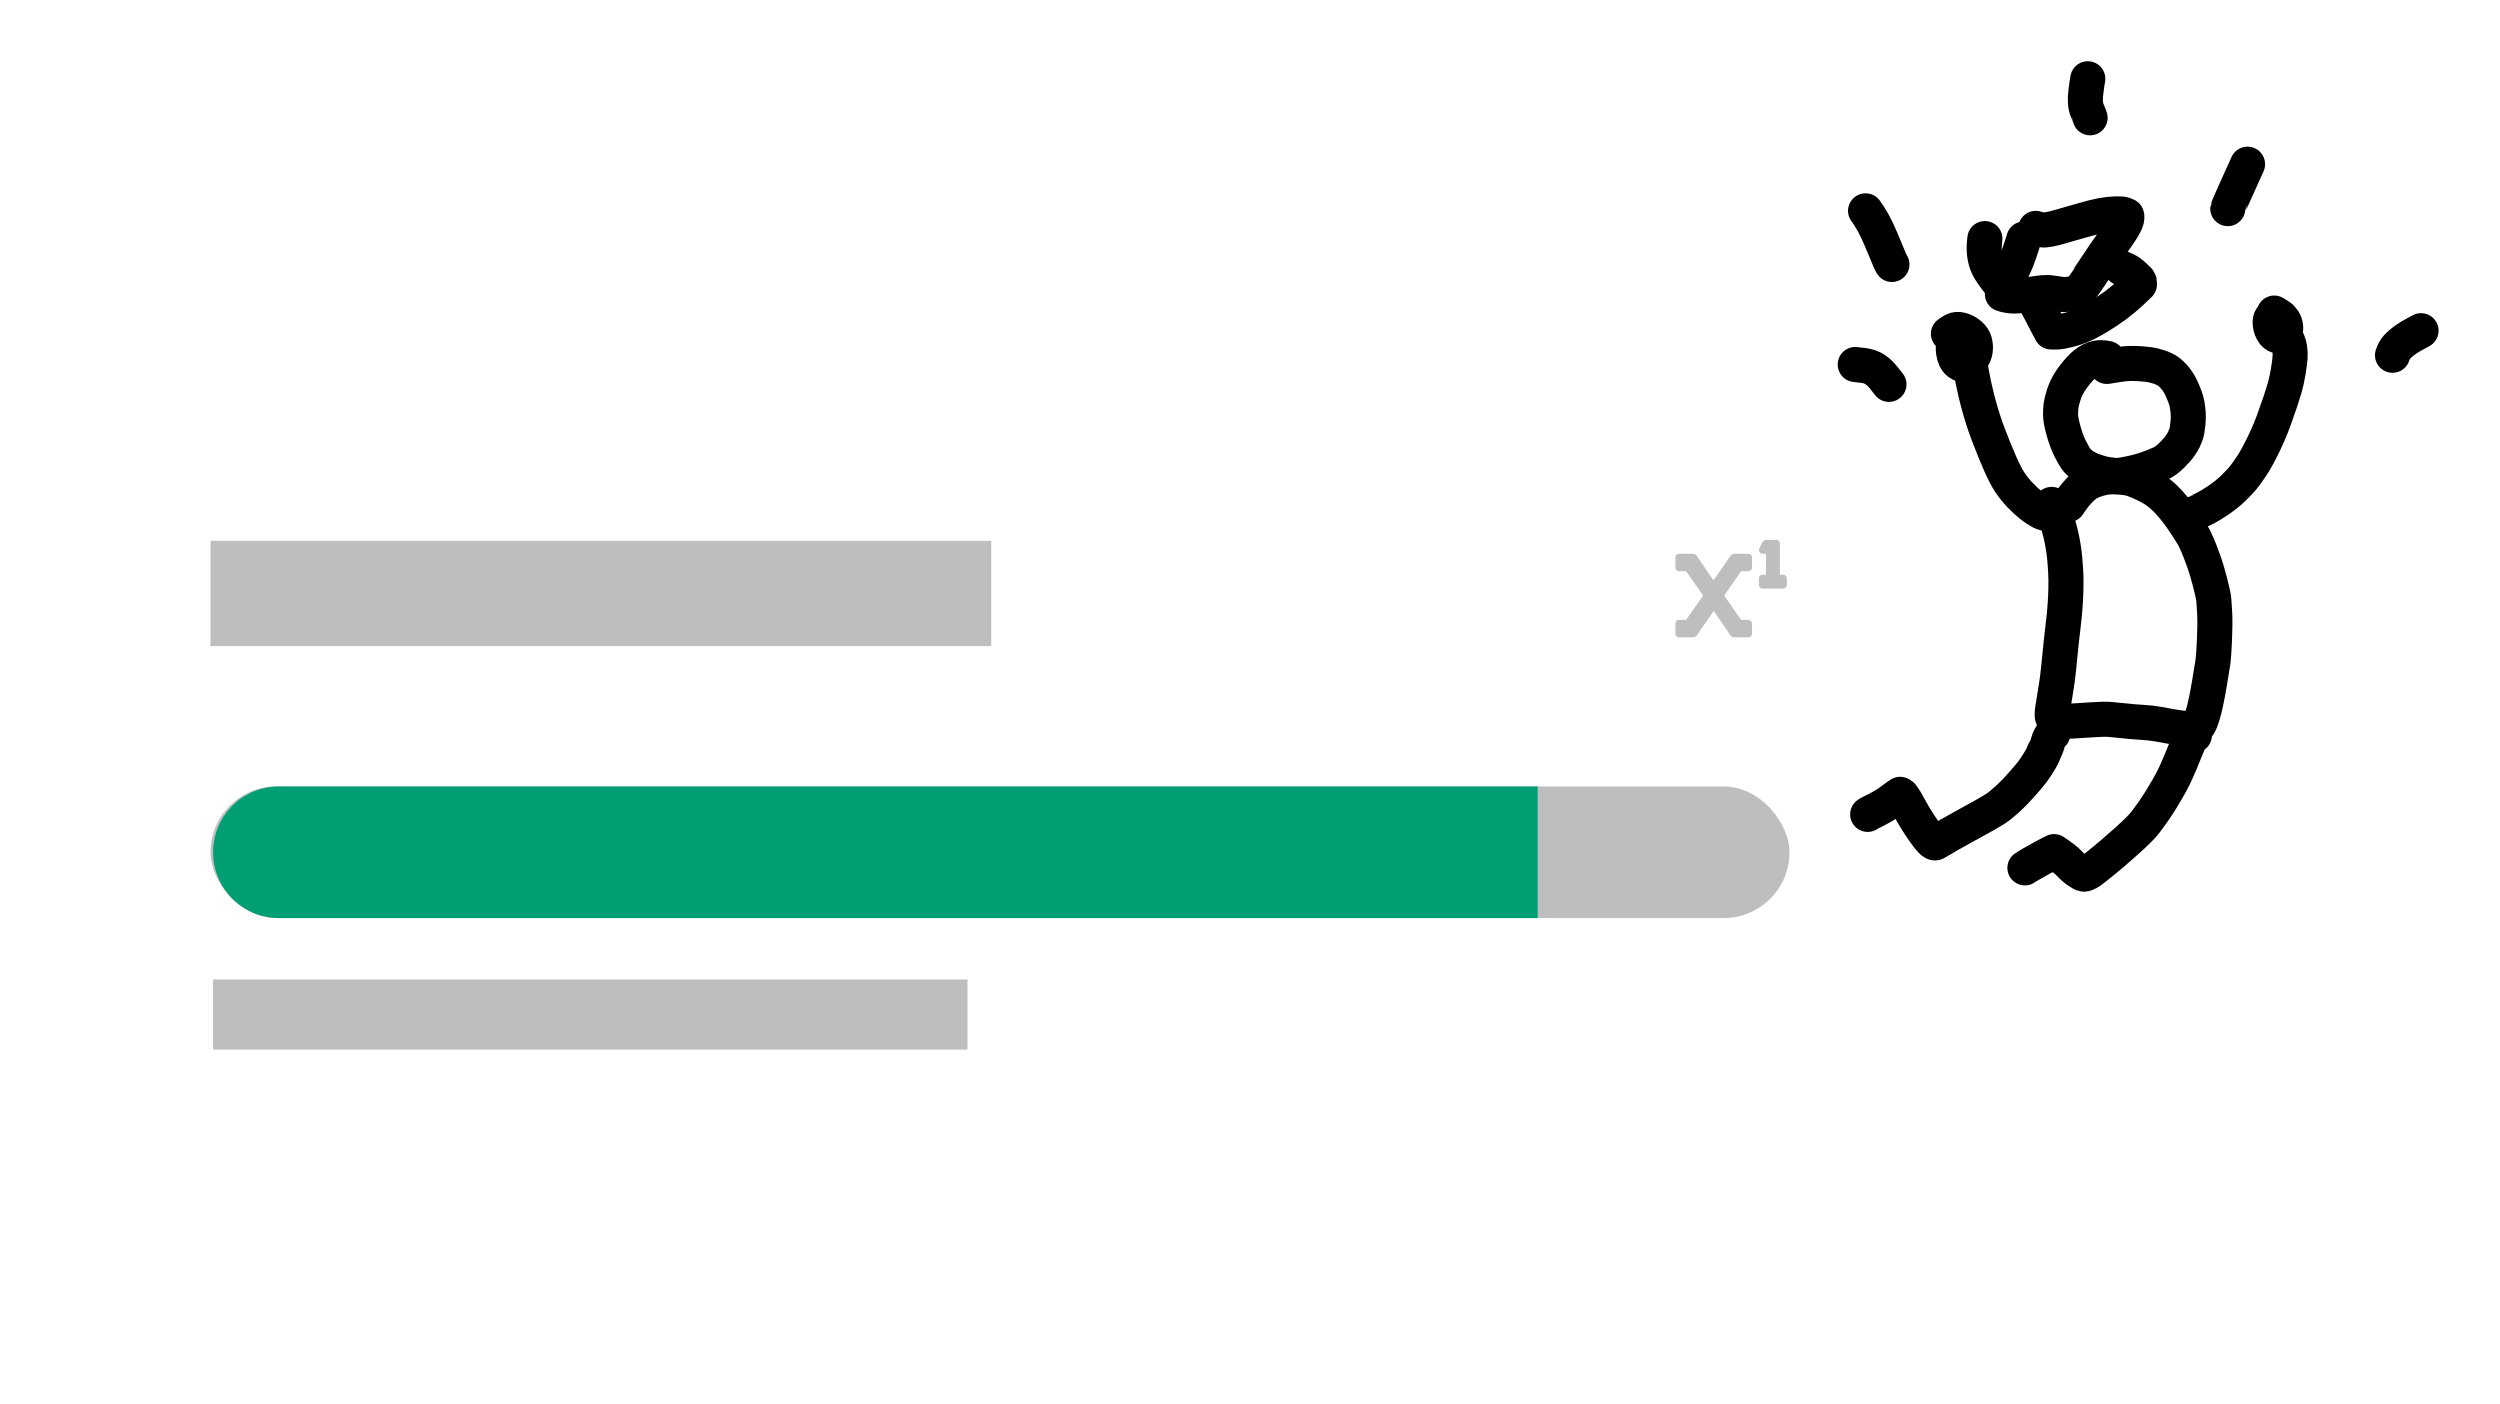 <svg fill="none" height="160" viewBox="0 0 285 160" width="285" xmlns="http://www.w3.org/2000/svg" xmlns:xlink="http://www.w3.org/1999/xlink"><filter id="a" color-interpolation-filters="sRGB" filterUnits="userSpaceOnUse" height="117" width="225" x="2" y="40.656"><feFlood flood-opacity="0" result="BackgroundImageFix"/><feColorMatrix in="SourceAlpha" result="hardAlpha" type="matrix" values="0 0 0 0 0 0 0 0 0 0 0 0 0 0 0 0 0 0 127 0"/><feOffset dy="4"/><feGaussianBlur stdDeviation="3"/><feColorMatrix type="matrix" values="0 0 0 0 0 0 0 0 0 0 0 0 0 0 0 0 0 0 0.1 0"/><feBlend in2="BackgroundImageFix" mode="normal" result="effect1_dropShadow_925_4541"/><feColorMatrix in="SourceAlpha" result="hardAlpha" type="matrix" values="0 0 0 0 0 0 0 0 0 0 0 0 0 0 0 0 0 0 127 0"/><feOffset/><feGaussianBlur stdDeviation="1"/><feColorMatrix type="matrix" values="0 0 0 0 0 0 0 0 0 0 0 0 0 0 0 0 0 0 0.06 0"/><feBlend in2="effect1_dropShadow_925_4541" mode="normal" result="effect2_dropShadow_925_4541"/><feBlend in="SourceGraphic" in2="effect2_dropShadow_925_4541" mode="normal" result="shape"/></filter><clipPath id="b"><path d="m0 0h285v160h-285z"/></clipPath><g clip-path="url(#b)"><g filter="url(#a)"><rect fill="#fff" height="105" rx="8" width="213" x="8" y="42.656"/></g><rect fill="#bebebe" height="15" rx="7.5" width="180" x="24" y="89.656"/><path d="m24.293 97.156c0-4.142 3.358-7.5 7.5-7.5h143.5v15.001h-143.5c-4.142 0-7.5-3.358-7.5-7.5z" fill="#009e73"/><path d="m203.303 65.512h-.397v-3.572c0-.198-.198-.397-.397-.397h-1.19c-.149.025-.298.099-.372.223l-.397.794c-.025.05-.025.124-.025.174 0 .223.174.397.397.397h.397v2.381h-.397c-.223 0-.397.198-.397.397v.794c0 .223.174.397.397.397h2.381c.199 0 .397-.174.397-.397v-.794c0-.198-.198-.397-.397-.397zm-3.969-2.381h-1.662-.024c-.1 0-.248.099-.323.174l-1.984 2.853-1.96-2.853c-.074-.074-.223-.149-.322-.174h-1.662c-.223 0-.397.199-.397.397v1.191c0 .223.174.397.397.397h.818l1.935 2.778-1.935 2.778h-.818c-.223 0-.397.199-.397.397v1.191c0 .223.174.397.397.397h1.662c.099 0 .248-.074.322-.149l1.985-2.853 1.959 2.853c.075.074.223.149.347.149h1.662c.199 0 .397-.174.397-.397v-1.191c0-.198-.198-.397-.397-.397h-.843l-1.935-2.778 1.935-2.778h.843c.199 0 .397-.174.397-.397v-1.191c0-.198-.198-.397-.397-.397z" fill="#bebebe"/><path d="m24 61.656h89v12h-89z" fill="#bebebe"/><path d="m24.293 111.656h86v8h-86z" fill="#bebebe"/><g stroke="#000" stroke-linecap="round" stroke-linejoin="round" stroke-width="4"><path d="m233.887 57.502.003.03c.023.132.165.561.424 1.288.259.726.481 1.497.666 2.314.184.817.318 1.676.402 2.576.083.9.129 1.688.137 2.363.007.676-.009 1.382-.047 2.118-.038.736-.085 1.381-.141 1.935s-.106 1.011-.152 1.371c-.045.36-.109.917-.194 1.672-.085.754-.143 1.329-.173 1.727-.03.397-.077.869-.141 1.417-.063.549-.114.974-.153 1.277-.038.303-.119.825-.244 1.566-.124.742-.212 1.287-.263 1.635-.052.348-.073.589-.063.721.009.133.027.225.052.277.025.051.102.155.232.311.119.079.197.13.234.154.038.025.61.007 1.718-.052 1.106-.059 1.992-.115 2.657-.165.664-.051 1.254-.056 1.769-.015.515.04 1.067.094 1.654.163s1.22.121 1.901.159 1.296.106 1.845.205c.55.099 1.008.182 1.374.251.366.069.695.121.988.156.293.035.509.063.648.084.14.022.282.041.428.057.146.015.261.021.345.018.084-.004.191-.019.322-.046.131-.028.269-.117.415-.268.147-.151.292-.439.436-.863.144-.424.249-.779.316-1.063.068-.285.143-.613.225-.985.083-.372.208-1.042.373-2.01.167-.968.291-1.73.373-2.284s.149-1.457.2-2.707c.051-1.25.058-2.234.022-2.951-.036-.717-.069-1.24-.1-1.567-.031-.327-.166-.964-.406-1.911s-.5-1.81-.782-2.588c-.281-.778-.505-1.36-.673-1.746-.168-.386-.296-.663-.387-.833-.089-.169-.376-.631-.86-1.385-.483-.754-.938-1.388-1.364-1.901-.425-.513-.774-.903-1.046-1.17-.272-.266-.584-.531-.936-.794-.351-.263-.825-.538-1.421-.825-.596-.287-1.071-.486-1.427-.599-.356-.112-.824-.189-1.405-.23-.58-.04-1.033-.044-1.357-.013-.324.033-.693.108-1.106.227-.414.119-.787.27-1.119.451-.333.182-.708.497-1.127.945-.418.448-.809.958-1.171 1.53l-.092-.166"/><path d="m240.252 40.862c-.195-.051-.459-.081-.793-.089-.334-.009-.707.089-1.12.292-.412.202-.841.551-1.286 1.046-.445.495-.813.972-1.103 1.433s-.515.941-.675 1.439c-.159.498-.261.897-.306 1.197-.044.299-.066.656-.066 1.069 0 .413.11 1.021.33 1.822s.471 1.482.752 2.042c.281.56.504.956.668 1.188.164.232.418.474.761.727.342.252.782.474 1.32.665.537.191 1.001.318 1.393.381.393.063.723.107.99.131.267.024.795-.043 1.582-.202.787-.158 1.496-.351 2.128-.577.631-.227 1.142-.433 1.533-.618.39-.186.796-.486 1.218-.902.422-.415.736-.774.941-1.075.206-.301.349-.532.428-.694.078-.163.164-.367.256-.613.092-.246.165-.662.22-1.248.055-.587.054-1.1-.002-1.541-.056-.441-.116-.784-.179-1.031-.063-.246-.208-.634-.433-1.165-.226-.53-.481-.976-.767-1.339-.285-.363-.574-.65-.866-.859-.293-.21-.658-.383-1.098-.519-.439-.136-.794-.223-1.065-.26-.271-.037-.611-.07-1.02-.098-.409-.028-.817-.037-1.224-.028-.407.009-.888.06-1.442.152-.553.092-.935.154-1.145.185"/><path d="m234.21 58.523-.121.035c-.015.009-.18.015-.495.017-.316.002-.636-.081-.96-.249-.325-.169-.69-.412-1.094-.732s-.82-.704-1.249-1.154c-.43-.451-.817-.932-1.16-1.444-.344-.513-.728-1.256-1.151-2.23-.424-.973-.856-2.036-1.296-3.187-.44-1.151-.828-2.363-1.165-3.634s-.604-2.491-.803-3.659"/><path d="m249.344 58.741c.012-.001.342-.114.99-.339.647-.224 1.387-.609 2.221-1.154.834-.545 1.517-1.078 2.047-1.597.531-.52.913-.927 1.147-1.221.234-.294.542-.724.924-1.292.381-.567.817-1.353 1.306-2.357.49-1.004.898-1.954 1.223-2.849.326-.895.575-1.604.749-2.128.174-.524.34-1.052.498-1.585.158-.533.294-1.15.408-1.848s.184-1.236.209-1.612c.024-.376.011-.727-.041-1.052-.051-.325-.121-.585-.21-.778-.09-.193-.179-.335-.266-.423-.087-.089-.161-.156-.221-.2-.061-.044-.224-.141-.49-.29"/><path d="m234.011 83.68c-.033.024-.075.062-.125.114-.05.052-.103.13-.157.234-.055.104-.104.209-.148.316-.043.107-.067.172-.072.197-.004.024-.088.239-.252.643-.164.405-.302.726-.414.964-.112.237-.294.553-.546.947-.254.394-.458.696-.614.906-.155.211-.533.658-1.134 1.343-.601.684-1.127 1.231-1.579 1.642-.451.411-.821.727-1.11.948-.288.222-.818.55-1.591.984-.772.434-1.623.904-2.553 1.41-.929.506-1.95 1.088-3.061 1.748l-.009.01c-.2.094-.638-.346-1.312-1.319-.674-.972-1.195-1.81-1.565-2.512-.368-.703-.68-1.217-.934-1.544l-.037 0c-.012.022-.001.063.035.123.035.059.082.125.14.198"/><path d="m250.158 83.825c-.084.06-.186.134-.305.224-.12.09-.288.408-.506.954-.217.547-.48 1.185-.787 1.914-.308.729-.554 1.281-.737 1.655-.184.375-.438.845-.764 1.41s-.604 1.031-.835 1.396c-.23.365-.47.727-.72 1.087-.25.359-.556.78-.92 1.262-.363.482-1.102 1.218-2.216 2.209-1.114.992-1.935 1.699-2.463 2.122-.528.423-.886.712-1.073.867-.188.155-.37.293-.546.413s-.319.201-.431.243c-.111.041-.182.065-.213.072-.032.007-.086.003-.162-.011-.075-.014-.276-.131-.601-.351-.327-.22-.645-.499-.956-.837-.311-.337-.897-.793-1.758-1.367-.048.002-.572.278-1.572.828-1 .55-1.584.891-1.752 1.023"/><path d="m216.618 90.555c-.212.128-.558.377-1.038.747-.48.371-1.278.829-2.394 1.374l-.27.163"/><path d="m259.388 35.865c-.022.011-.078.049-.171.115-.092.065-.188.156-.287.272-.1.116-.142.323-.125.62.017.297.091.573.223.829s.279.426.443.513c.163.087.319.113.469.077.149-.035.262-.085.337-.148.076-.064.149-.177.218-.337.071-.161.089-.366.056-.615-.033-.249-.115-.473-.247-.671-.133-.198-.282-.351-.449-.458-.166-.107-.363-.231-.59-.372"/><path d="m223.705 41.184c.011-.121.01-.247-.002-.381-.012-.133-.038-.41-.078-.83-.04-.421-.216-.979-.528-1.673-.096-.027-.186.082-.271.328-.085.245-.133.507-.144.787-.012.28-.002.527.027.743.03.215.092.437.187.664.096.227.226.403.392.53.167.126.293.189.377.187.085-.001.182-.011.294-.029.111-.018.249-.076.413-.174.163-.098.343-.311.539-.638.195-.327.292-.675.29-1.045s-.063-.681-.182-.935c-.12-.254-.322-.484-.605-.693-.283-.209-.58-.351-.89-.426s-.573-.056-.79.059c-.218.115-.422.245-.613.391"/><path d="m230.719 27.248-.007.048c-.049.18-.197.633-.443 1.36-.246.727-.483 1.329-.71 1.804-.229.475-.447.911-.655 1.308-.208.397-.33.638-.367.725s-.086.24-.147.463c-.062.222-.1.412-.115.569.107.046.324.1.65.161.325.061.727.073 1.205.036.478-.036.979-.098 1.504-.184.524-.086.947-.141 1.266-.167.319-.026.602-.026.85.002.247.028.511.067.792.116.281.05.506.078.676.086.171.007.351-.001.541-.023.191-.022.358-.043.499-.06.142-.017.255-.04.341-.066.085-.027.159-.055.221-.084.063-.029.105-.047.126-.053.021-.006.051-.027.088-.062.037-.034.353-.488.949-1.36.594-.873 1.06-1.568 1.397-2.085.336-.517.716-1.071 1.141-1.661.426-.591.79-1.113 1.095-1.566.304-.453.51-.796.618-1.028.107-.232.17-.391.189-.475s.032-.169.04-.252c.007-.083-.002-.156-.025-.219-.059-.03-.166-.073-.321-.131-.156-.058-.482-.079-.98-.061-.498.017-1.004.072-1.517.164-.513.092-1.316.295-2.408.61-1.094.315-1.886.542-2.378.683s-.868.235-1.128.283c-.261.048-.456.076-.587.084-.132.008-.263.002-.393-.017-.129-.019-.345-.072-.648-.159"/><path d="m232.008 34.405c.14.222.748 1.369 1.823 3.439l.671.001.276-.024c.086.003.422-.064 1.007-.202.585-.138 1.206-.357 1.864-.656.658-.299 1.56-.827 2.705-1.583 1.144-.756 2.325-1.742 3.542-2.959-.018-.212-.027-.322-.026-.329.001-.007-.014-.035-.043-.084-.03-.049-.045-.075-.047-.08-.003-.005-.116-.117-.341-.335-.224-.217-.43-.395-.617-.531s-.343-.229-.466-.276c-.123-.047-.29-.122-.501-.223"/><path d="m228.362 32.262c-.168-.033-.301-.07-.401-.113s-.169-.077-.208-.103c-.038-.026-.226-.277-.564-.751-.338-.474-.573-.897-.703-1.269-.131-.371-.218-.771-.263-1.201-.046-.429-.028-.971.053-1.625"/><path d="m215.341 43.816c-.147-.179-.358-.445-.635-.798-.276-.352-.594-.65-.954-.893s-.79-.395-1.289-.457c-.499-.062-.82-.1-.966-.115"/><path d="m215.678 30.148c-.077-.089-.379-.776-.904-2.061-.525-1.285-.963-2.228-1.313-2.829-.349-.601-.612-1.008-.787-1.222"/><path d="m253.966 23.782c.005-.058.352-.854 1.043-2.386.69-1.533 1.094-2.425 1.21-2.678"/><path d="m272.747 40.498c.043-.136.124-.324.245-.564.121-.241.383-.527.787-.858.404-.331.817-.611 1.239-.838.421-.227.748-.407.981-.538"/><path d="m238.271 13.426c-.003-.044-.112-.32-.327-.829-.214-.508-.268-1.191-.163-2.049.107-.857.182-1.38.226-1.568"/></g></g></svg>